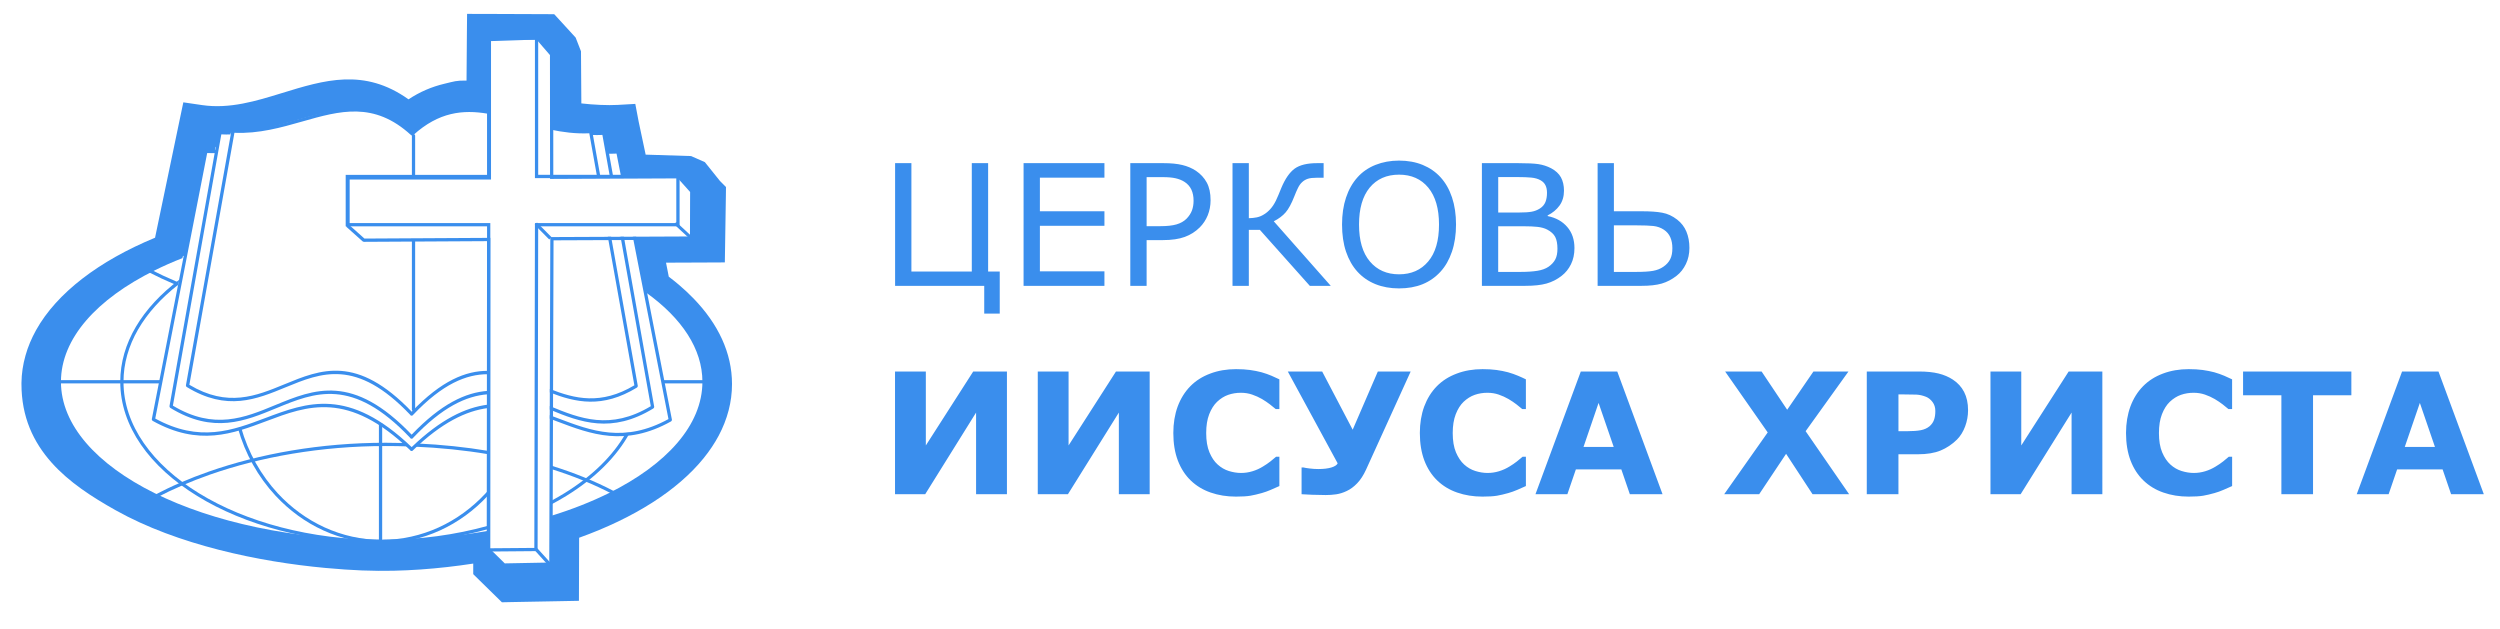 <?xml version="1.0" encoding="utf-8"?>
<!-- Generator: Adobe Illustrator 16.0.4, SVG Export Plug-In . SVG Version: 6.00 Build 0)  -->
<!DOCTYPE svg PUBLIC "-//W3C//DTD SVG 1.1//EN" "http://www.w3.org/Graphics/SVG/1.1/DTD/svg11.dtd">
<svg version="1.1" id="Layer_1" xmlns="http://www.w3.org/2000/svg" xmlns:xlink="http://www.w3.org/1999/xlink" x="0px" y="0px"
	 width="233px" height="58.667px" viewBox="0 0 233 58.667" enable-background="new 0 0 233 58.667" xml:space="preserve">
<g>
	<path fill-rule="evenodd" clip-rule="evenodd" fill="#3A8EED" d="M93.847,46.062h-2.876v-7.61l-4.743,7.61h-2.812V34.624h2.872
		v6.891l4.416-6.891h3.143V46.062L93.847,46.062z M107.149,46.062h-2.872v-7.61l-4.747,7.61H96.72V34.624h2.871v6.891l4.418-6.891
		h3.141V46.062L107.149,46.062z M115.19,46.284c-0.85,0-1.634-0.126-2.354-0.378c-0.719-0.247-1.336-0.624-1.854-1.12
		c-0.516-0.496-0.917-1.116-1.204-1.856c-0.283-0.745-0.424-1.604-0.424-2.574c0-0.905,0.136-1.729,0.404-2.466
		c0.275-0.735,0.667-1.372,1.185-1.898c0.497-0.506,1.114-0.9,1.849-1.174c0.733-0.278,1.535-0.414,2.406-0.414
		c0.483,0,0.916,0.026,1.302,0.078c0.389,0.055,0.745,0.125,1.074,0.213c0.34,0.096,0.652,0.207,0.931,0.326
		c0.28,0.118,0.522,0.23,0.733,0.334v2.772h-0.337c-0.143-0.121-0.324-0.269-0.542-0.438s-0.464-0.334-0.74-0.499
		c-0.28-0.164-0.59-0.302-0.917-0.415c-0.326-0.112-0.675-0.168-1.05-0.168c-0.414,0-0.809,0.063-1.184,0.193
		c-0.375,0.131-0.718,0.349-1.038,0.651c-0.302,0.29-0.546,0.68-0.732,1.157c-0.188,0.485-0.28,1.066-0.28,1.753
		c0,0.719,0.101,1.316,0.303,1.798c0.203,0.479,0.457,0.861,0.767,1.136c0.312,0.283,0.658,0.483,1.042,0.603
		c0.386,0.12,0.763,0.182,1.138,0.182c0.36,0,0.714-0.052,1.064-0.16c0.352-0.107,0.675-0.254,0.971-0.438
		c0.251-0.149,0.485-0.31,0.701-0.477c0.214-0.167,0.388-0.314,0.528-0.438h0.307v2.733c-0.286,0.129-0.562,0.249-0.82,0.361
		c-0.262,0.113-0.535,0.212-0.823,0.293c-0.372,0.106-0.726,0.188-1.052,0.246C116.216,46.255,115.766,46.284,115.19,46.284
		L115.19,46.284z M131.475,34.624l-4.16,9.148c-0.242,0.527-0.52,0.953-0.83,1.274c-0.313,0.324-0.638,0.562-0.97,0.715
		c-0.332,0.159-0.661,0.261-0.985,0.309c-0.324,0.047-0.65,0.068-0.973,0.068c-0.359,0-0.783-0.01-1.272-0.027
		c-0.495-0.019-0.82-0.035-0.978-0.05v-2.495h0.175c0.108,0.031,0.297,0.062,0.57,0.095c0.27,0.034,0.54,0.053,0.806,0.053
		c0.509,0,0.915-0.051,1.232-0.147c0.314-0.099,0.508-0.226,0.58-0.385l-4.647-8.558h3.203l2.844,5.424l2.344-5.424H131.475
		L131.475,34.624z M138.164,46.284c-0.849,0-1.631-0.126-2.354-0.378c-0.718-0.247-1.337-0.624-1.853-1.12s-0.918-1.116-1.203-1.856
		c-0.283-0.745-0.424-1.604-0.424-2.574c0-0.905,0.136-1.729,0.405-2.466c0.274-0.735,0.665-1.372,1.183-1.898
		c0.498-0.506,1.115-0.9,1.849-1.174c0.733-0.278,1.536-0.414,2.407-0.414c0.481,0,0.914,0.026,1.302,0.078
		c0.385,0.055,0.745,0.125,1.072,0.213c0.341,0.096,0.653,0.207,0.932,0.326c0.282,0.118,0.526,0.23,0.733,0.334v2.772h-0.337
		c-0.143-0.121-0.322-0.269-0.54-0.438s-0.465-0.334-0.742-0.499c-0.28-0.164-0.588-0.302-0.915-0.415
		c-0.327-0.112-0.677-0.168-1.052-0.168c-0.414,0-0.809,0.063-1.182,0.193c-0.375,0.131-0.719,0.349-1.04,0.651
		c-0.302,0.29-0.545,0.68-0.73,1.157c-0.188,0.485-0.281,1.066-0.281,1.753c0,0.719,0.1,1.316,0.301,1.798
		c0.207,0.479,0.46,0.861,0.767,1.136c0.312,0.283,0.66,0.483,1.043,0.603c0.387,0.12,0.764,0.182,1.139,0.182
		c0.359,0,0.714-0.052,1.065-0.16c0.351-0.107,0.673-0.254,0.971-0.438c0.251-0.149,0.483-0.31,0.698-0.477
		c0.216-0.167,0.391-0.314,0.53-0.438h0.306v2.733c-0.284,0.129-0.562,0.249-0.818,0.361c-0.264,0.113-0.537,0.212-0.825,0.293
		c-0.372,0.106-0.722,0.188-1.05,0.246C139.19,46.255,138.738,46.284,138.164,46.284L138.164,46.284z M154.949,46.062h-3.047
		l-0.793-2.312h-4.239l-0.792,2.312h-2.973l4.225-11.438h3.398L154.949,46.062L154.949,46.062z M150.397,41.652l-1.41-4.101
		l-1.403,4.101H150.397L150.397,41.652z M172.339,46.062h-3.409l-2.466-3.766l-2.51,3.766h-3.261l4.057-5.76l-3.968-5.678h3.399
		l2.384,3.565l2.448-3.565h3.264l-3.992,5.562L172.339,46.062L172.339,46.062z M183.423,38.236c0,0.511-0.09,1.012-0.269,1.498
		c-0.182,0.491-0.436,0.904-0.766,1.236c-0.457,0.449-0.967,0.788-1.526,1.019c-0.563,0.231-1.261,0.348-2.093,0.348h-1.834v3.725
		h-2.951V34.624h4.854c0.728,0,1.338,0.064,1.839,0.188c0.498,0.125,0.942,0.314,1.327,0.566c0.461,0.3,0.811,0.687,1.053,1.156
		C183.301,37.009,183.423,37.575,183.423,38.236L183.423,38.236z M180.373,38.304c0-0.321-0.084-0.6-0.259-0.834
		c-0.174-0.232-0.379-0.396-0.606-0.487c-0.31-0.123-0.607-0.191-0.902-0.205c-0.289-0.012-0.68-0.018-1.166-0.018h-0.504v3.427
		h0.842c0.503,0,0.917-0.032,1.239-0.092c0.327-0.063,0.6-0.187,0.82-0.37c0.187-0.165,0.328-0.358,0.411-0.588
		C180.332,38.911,180.373,38.633,180.373,38.304L180.373,38.304z M195.939,46.062h-2.868v-7.61l-4.749,7.61h-2.81V34.624h2.87v6.891
		l4.418-6.891h3.139V46.062L195.939,46.062z M203.984,46.284c-0.85,0-1.634-0.126-2.354-0.378c-0.719-0.247-1.336-0.624-1.852-1.12
		c-0.521-0.496-0.921-1.116-1.207-1.856c-0.283-0.745-0.426-1.604-0.426-2.574c0-0.905,0.14-1.729,0.407-2.466
		c0.272-0.735,0.665-1.372,1.185-1.898c0.497-0.506,1.111-0.9,1.845-1.174c0.735-0.278,1.538-0.414,2.409-0.414
		c0.484,0,0.917,0.026,1.302,0.078c0.388,0.055,0.745,0.125,1.076,0.213c0.337,0.096,0.649,0.207,0.93,0.326
		c0.278,0.118,0.522,0.23,0.733,0.334v2.772h-0.339c-0.141-0.121-0.322-0.269-0.54-0.438s-0.465-0.334-0.742-0.499
		c-0.28-0.164-0.588-0.302-0.915-0.415c-0.328-0.112-0.677-0.168-1.05-0.168c-0.414,0-0.811,0.063-1.186,0.193
		c-0.373,0.131-0.716,0.349-1.038,0.651c-0.301,0.29-0.545,0.68-0.73,1.157c-0.188,0.485-0.279,1.066-0.279,1.753
		c0,0.719,0.098,1.316,0.301,1.798c0.203,0.479,0.459,0.861,0.767,1.136c0.31,0.283,0.658,0.483,1.043,0.603
		c0.385,0.12,0.763,0.182,1.138,0.182c0.358,0,0.713-0.052,1.064-0.16c0.353-0.107,0.672-0.254,0.97-0.438
		c0.25-0.149,0.487-0.31,0.7-0.477c0.215-0.167,0.39-0.314,0.527-0.438h0.31v2.733c-0.286,0.129-0.563,0.249-0.822,0.361
		c-0.26,0.113-0.533,0.212-0.823,0.293c-0.372,0.106-0.724,0.188-1.051,0.246C205.01,46.255,204.56,46.284,203.984,46.284
		L203.984,46.284z M219.146,36.837h-3.571v9.225h-2.95v-9.225h-3.571v-2.213h10.093V36.837L219.146,36.837z M231.492,46.062h-3.049
		l-0.791-2.312h-4.241l-0.791,2.312h-2.972l4.225-11.438h3.393L231.492,46.062L231.492,46.062z M226.937,41.652l-1.406-4.101
		l-1.406,4.101H226.937L226.937,41.652z"/>
	<path fill-rule="evenodd" clip-rule="evenodd" fill="#3A8EED" d="M91.73,26.64h-8.307V15.206h1.52v10.098h5.628V15.206h1.522
		v10.098h1.083v3.924H91.73V26.64L91.73,26.64z M102.933,26.64h-7.536V15.206h7.536v1.351h-6.015v3.134h6.015v1.353h-6.015v4.244
		h6.015V26.64L102.933,26.64z M112.826,18.661c0,0.507-0.092,0.978-0.266,1.409c-0.177,0.433-0.426,0.808-0.743,1.124
		c-0.395,0.395-0.859,0.69-1.396,0.887c-0.537,0.197-1.217,0.297-2.036,0.297h-1.52v4.262h-1.521V15.206h3.102
		c0.686,0,1.269,0.056,1.743,0.172c0.479,0.114,0.899,0.296,1.271,0.538c0.435,0.295,0.771,0.657,1.008,1.093
		C112.706,17.442,112.826,17.994,112.826,18.661L112.826,18.661z M111.241,18.7c0-0.398-0.069-0.737-0.206-1.032
		c-0.14-0.291-0.35-0.528-0.629-0.712c-0.248-0.16-0.529-0.271-0.844-0.342s-0.712-0.105-1.193-0.105h-1.504v4.57h1.281
		c0.613,0,1.115-0.054,1.496-0.163c0.385-0.111,0.696-0.287,0.938-0.527c0.239-0.244,0.409-0.505,0.511-0.776
		C111.19,19.342,111.241,19.037,111.241,18.7L111.241,18.7z M124.026,26.64h-1.952l-4.652-5.215h-1.031v5.215h-1.521V15.206h1.521
		v5.13c0.261-0.007,0.506-0.031,0.737-0.077c0.229-0.048,0.446-0.133,0.651-0.262c0.206-0.118,0.409-0.285,0.609-0.503
		c0.199-0.218,0.373-0.484,0.53-0.803c0.065-0.139,0.145-0.312,0.232-0.521c0.089-0.212,0.182-0.431,0.272-0.662
		c0.354-0.848,0.77-1.445,1.239-1.791c0.477-0.343,1.174-0.511,2.096-0.511h0.605v1.36h-0.638c-0.353,0-0.629,0.029-0.831,0.095
		c-0.198,0.064-0.378,0.167-0.537,0.318c-0.147,0.132-0.274,0.311-0.385,0.538c-0.111,0.225-0.224,0.486-0.342,0.789
		c-0.264,0.675-0.534,1.173-0.808,1.49c-0.274,0.318-0.644,0.593-1.105,0.829L124.026,26.64L124.026,26.64z M134.256,16.519
		c0.468,0.51,0.823,1.137,1.072,1.882c0.249,0.742,0.373,1.583,0.373,2.525s-0.128,1.788-0.382,2.533
		c-0.253,0.744-0.607,1.365-1.063,1.861c-0.474,0.518-1.027,0.905-1.671,1.168c-0.64,0.26-1.375,0.391-2.199,0.391
		c-0.806,0-1.537-0.133-2.195-0.397c-0.657-0.268-1.217-0.653-1.679-1.161s-0.813-1.128-1.064-1.868
		c-0.247-0.735-0.37-1.579-0.37-2.526c0-0.932,0.123-1.768,0.369-2.508c0.245-0.738,0.603-1.373,1.075-1.899
		c0.45-0.504,1.009-0.887,1.677-1.154c0.668-0.265,1.398-0.399,2.188-0.399c0.817,0,1.555,0.135,2.209,0.403
		C133.245,15.638,133.8,16.02,134.256,16.519L134.256,16.519z M134.116,20.926c0-1.484-0.334-2.63-0.999-3.438
		c-0.665-0.804-1.573-1.21-2.727-1.21c-1.16,0-2.072,0.406-2.737,1.21c-0.662,0.808-0.992,1.953-0.992,3.438
		c0,1.503,0.339,2.65,1.014,3.444c0.674,0.798,1.581,1.196,2.716,1.196c1.14,0,2.044-0.398,2.717-1.196
		C133.78,23.576,134.116,22.429,134.116,20.926L134.116,20.926z M146.739,23.121c0,0.57-0.109,1.072-0.324,1.508
		c-0.215,0.438-0.503,0.793-0.868,1.076c-0.429,0.337-0.9,0.576-1.416,0.722c-0.515,0.143-1.168,0.213-1.963,0.213h-4.055V15.206
		h3.386c0.834,0,1.461,0.029,1.875,0.09c0.415,0.063,0.811,0.188,1.192,0.385c0.418,0.223,0.722,0.504,0.914,0.847
		c0.188,0.347,0.283,0.762,0.283,1.244c0,0.542-0.14,1.004-0.415,1.386c-0.278,0.381-0.645,0.688-1.106,0.917v0.062
		c0.774,0.157,1.382,0.498,1.827,1.018C146.515,21.672,146.739,22.33,146.739,23.121L146.739,23.121z M144.18,17.97
		c0-0.278-0.047-0.511-0.141-0.699c-0.09-0.188-0.239-0.344-0.445-0.462c-0.237-0.139-0.532-0.223-0.873-0.257
		c-0.342-0.033-0.768-0.049-1.275-0.049h-1.812v3.303h1.967c0.475,0,0.856-0.023,1.136-0.074c0.283-0.047,0.541-0.148,0.785-0.303
		c0.238-0.152,0.41-0.353,0.511-0.596C144.131,18.592,144.18,18.302,144.18,17.97L144.18,17.97z M145.154,23.186
		c0-0.462-0.068-0.829-0.206-1.1c-0.14-0.271-0.39-0.502-0.752-0.692c-0.247-0.128-0.545-0.208-0.894-0.249
		c-0.354-0.039-0.78-0.057-1.279-0.057h-2.391v4.255h2.013c0.664,0,1.21-0.034,1.634-0.104c0.426-0.068,0.774-0.194,1.047-0.38
		c0.286-0.199,0.494-0.429,0.628-0.683C145.089,23.919,145.154,23.59,145.154,23.186L145.154,23.186z M155.865,23.131
		c0-0.383-0.062-0.721-0.192-1.014c-0.127-0.293-0.327-0.527-0.599-0.707c-0.28-0.188-0.607-0.305-0.977-0.348
		c-0.368-0.037-0.889-0.059-1.561-0.059h-2.122v4.339h2.083c0.683,0,1.205-0.034,1.572-0.1c0.365-0.065,0.688-0.193,0.963-0.385
		c0.29-0.199,0.498-0.433,0.632-0.702C155.801,23.889,155.865,23.547,155.865,23.131L155.865,23.131z M157.453,23.102
		c0,0.552-0.108,1.055-0.327,1.505c-0.218,0.45-0.505,0.815-0.871,1.099c-0.43,0.337-0.892,0.576-1.381,0.722
		c-0.494,0.143-1.126,0.213-1.906,0.213h-4.07V15.206h1.518v4.484h2.599c0.778,0,1.415,0.043,1.903,0.135
		c0.494,0.088,0.956,0.303,1.392,0.64c0.39,0.304,0.68,0.679,0.864,1.124C157.358,22.032,157.453,22.537,157.453,23.102
		L157.453,23.102z"/>
	<path fill="#3A8EED" d="M64.631,27.81c-0.458-0.469-0.915-0.897-1.374-1.282c-0.298-0.254-0.607-0.498-0.927-0.74l-0.257-1.307
		l3.614-0.015l1.868-0.009l0.029-1.861l0.068-4.372l0.01-0.791l-0.569-0.575l-1.401-1.748l-1.284-0.565l-4.233-0.133l-0.653-3.083
		l-0.312-1.646l-1.652,0.095c-0.923,0.051-2.232-0.008-3.376-0.141L54.148,4.78L53.65,3.503l-1.435-1.568l-0.563-0.612l-0.843-0.004
		l-4.618-0.018l-2.659-0.007l-0.018,1.893L43.481,7.51c-0.968-0.017-1.138,0.077-2.064,0.296c-1.173,0.278-2.292,0.752-3.342,1.453
		c-4.135-2.946-7.843-1.803-11.831-0.575c-2.353,0.724-4.827,1.487-7.399,1.112l-1.759-0.258l-0.367,1.751l-2.268,10.866
		c-5.22,2.158-9.157,5.146-11.089,8.612c-0.429,0.773-0.763,1.564-0.987,2.373C2.138,33.976,2.012,34.822,2,35.676v0.077
		c0,0.015,0,0.01,0,0.039c0,3.063,1.101,5.413,2.83,7.347c1.6,1.788,3.714,3.164,5.952,4.418c5.77,3.236,13.388,4.807,19.554,5.376
		c1.294,0.119,2.427,0.195,3.393,0.232c1.054,0.041,2.047,0.048,2.939,0.028h0.012c1.693-0.038,3.35-0.159,4.984-0.343
		c0.819-0.092,1.632-0.201,2.441-0.324v0.982l0.033,0.031v0.005l0.571,0.561l1.494,1.464l0.576,0.564l0.781-0.017l4.531-0.085
		l1.865-0.036l0.006-1.866l0.012-4.012c5.107-1.833,9.173-4.403,11.611-7.421c0.553-0.685,1.018-1.383,1.395-2.088
		c0.811-1.528,1.243-3.143,1.243-4.816v-0.001C68.224,32.892,66.934,30.187,64.631,27.81z M51.358,48.236l-0.01,4.343l-4.364,0.083
		l-1.433-1.408h-0.003v-0.005l-0.033-0.029l0.005-1.593c-3.114,0.545-6.464,0.842-9.946,0.842c-16.548,0-30.047-6.688-30.047-14.887
		c0-4.796,4.623-9.074,11.765-11.801l1.893-9.676C19.46,14.12,19.73,14.12,20,14.118l0.09-0.424c0.059,0,0.116-0.01,0.175-0.01
		l0.234-1.318c0.404,0.021,0.801,0.023,1.192,0.007l0.03-0.159c0.65,0.038,1.282,0.015,1.904-0.046
		c3.303-0.559,6.267-1.992,9.224-1.929c1.832-0.041,3.651,0.489,5.562,2.24c1.916-1.737,3.747-2.247,5.588-2.188
		c0.513-0.009,1.028,0.029,1.547,0.102v-6.84h3.896l0.629-0.023l1.336,1.545l0.003,6.777c0.557,0.138,1.117,0.26,1.69,0.358
		c0.637,0.065,1.284,0.09,1.949,0.053l0.028,0.162c0.393,0.015,0.789,0.013,1.192-0.009l0.313,1.754
		c0.331,0.008,0.665,0.002,1.002-0.015l0.447,2.289h5.153v0.02h0.061l1.228,1.369l-0.018,4.355l-5.294,0.024l0.935,4.783
		c3.477,2.429,5.524,5.392,5.524,8.585C65.621,40.915,59.907,45.608,51.358,48.236z"/>
	<polygon fill="#3A8EED" points="5.422,35.429 15.077,35.429 15.077,35.732 5.422,35.732 5.422,35.429 	"/>
	<polygon fill="#3A8EED" points="35.619,39.446 35.619,50.469 35.314,50.469 35.314,39.446 35.619,39.446 	"/>
	<path fill="#3A8EED" d="M32.283,21.072v-4.494v-0.152h0.152h13.022V3.682V3.535l0.146-0.006l4.465-0.15l0.069-0.004l0.051,0.056
		l1.336,1.544l0.036,0.101l0.008,11.295l11.677-0.058l0.069-0.002l0.044,0.051l1.229,1.373l0.036,0.102l-0.015,4.354v0.154h-0.152
		L51.59,22.399l-0.093,30.18v0.148l-0.149,0.004l-4.36,0.082l-0.062,0.001l-0.048-0.046l-1.467-1.438l-0.048-0.047V51.22
		l0.03-28.745L33.907,22.54l-0.102-0.038l-1.472-1.314l-0.051-0.046V21.072L32.283,21.072z M32.589,16.73v4.275l1.377,1.229
		l11.579-0.065l0.152-0.002v0.154l-0.03,28.834l1.377,1.353l4.146-0.08l0.099-30.181v-0.152h0.149l12.866-0.057l0.015-4.146
		l-1.142-1.273l-11.76,0.056h-0.152v-0.152L51.256,5.132l-1.25-1.445L45.763,3.83v12.748v0.152H45.61H32.589L32.589,16.73z"/>
	<path fill="#3A8EED" d="M32.218,20.941v-4.494v-0.152h0.152h13.023V3.552V3.398h0.152h4.462h0.152v0.153v12.743h1.308h11.718h0.152
		v0.152v4.494v0.152h-0.152H50.159l-0.054,30.121v0.152h-0.154l-4.403,0.038l-0.155,0.001v-0.153V21.094H32.37h-0.152V20.941
		L32.218,20.941z M32.524,16.601v4.188h13.021h0.152v0.152v30.157l4.102-0.034l0.056-30.123l0.003-0.152h0.149h13.024v-4.188H51.467
		h-1.46h-0.152v-0.153V3.704h-4.157v12.743v0.153h-0.152H32.524L32.524,16.601z"/>
	<polygon fill="#3A8EED" points="50.049,20.742 51.405,22.105 51.19,22.32 49.836,20.956 50.049,20.742 	"/>
	<polygon fill="#3A8EED" points="50.072,51.092 51.358,52.512 51.128,52.717 49.846,51.299 50.072,51.092 	"/>
	<polygon fill="#3A8EED" points="63.028,20.692 64.413,21.977 64.213,22.189 62.828,20.905 63.028,20.692 	"/>
	<polygon fill="#3A8EED" points="61.752,35.429 65.642,35.429 65.642,35.732 61.752,35.732 61.752,35.429 	"/>
	<path fill="#3A8EED" d="M14.004,25.101l0.003,0.002l0,0c0.774,0.397,1.585,0.779,2.435,1.137c0.033,0.013,0.062,0.025,0.095,0.039
		v0.329c-0.073-0.029-0.142-0.058-0.211-0.087c-0.861-0.365-1.682-0.748-2.459-1.149v-0.002h-0.003l0.116-0.216L14.004,25.101
		L14.004,25.101L14.004,25.101L14.004,25.101z"/>
	<path fill="#3A8EED" d="M45.497,46.163c-0.01,0.014-0.021,0.026-0.033,0.04c-2.536,2.726-6.034,4.417-9.89,4.417l0,0l0,0
		c-3.854,0-7.352-1.691-9.889-4.417c-1.618-1.737-2.837-3.895-3.514-6.302c0.098-0.025,0.196-0.054,0.294-0.083
		c0.662,2.359,1.86,4.477,3.44,6.178c2.482,2.666,5.901,4.318,9.667,4.318l0,0l0,0c3.768,0,7.187-1.652,9.669-4.318
		c0.083-0.093,0.17-0.188,0.253-0.284V46.163L45.497,46.163z"/>
	<path fill="#3A8EED" d="M58.702,40.322c-1.215,2.25-3.27,4.268-5.938,5.906c-0.458,0.282-0.938,0.554-1.431,0.812v-0.342
		c0.439-0.236,0.865-0.477,1.271-0.729c2.551-1.568,4.531-3.482,5.729-5.614C58.458,40.348,58.577,40.334,58.702,40.322
		L58.702,40.322z M45.497,49.313c-3.034,0.841-6.391,1.307-9.923,1.307l0,0l0,0c-6.699,0-12.78-1.678-17.191-4.392
		c-4.43-2.726-7.175-6.492-7.175-10.646l0,0V35.58c0-3.602,2.063-6.914,5.497-9.505l-0.088,0.455
		c-3.196,2.504-5.107,5.646-5.107,9.05v0.002l0,0c0,4.043,2.692,7.719,7.033,10.388c4.364,2.683,10.391,4.345,17.033,4.345l0,0l0,0
		c3.535,0,6.897-0.47,9.923-1.316V49.313L45.497,49.313z"/>
	<path fill="#3A8EED" d="M21.728,12.063c2.286,0.128,4.378-0.467,6.376-1.036c3.528-1.008,6.769-1.926,10.308,1.249
		c2.428-2.153,4.712-2.381,7.049-1.989v0.311c-2.311-0.393-4.567-0.165-6.946,1.995c-0.052,0.046-0.157,0.046-0.208-0.002
		c-3.452-3.17-6.642-2.262-10.118-1.271c-1.985,0.564-4.06,1.156-6.34,1.056l-4.2,23.486c3.568,2.137,6.228,1.038,8.857-0.044
		c3.404-1.402,6.751-2.781,11.864,2.549c2.787-2.908,5.053-3.813,7.092-3.805v0.315c-1.995-0.003-4.215,0.899-6.951,3.779
		c-0.015,0.029-0.042,0.056-0.072,0.067c-0.081,0.049-0.188,0.008-0.221-0.075c-5.007-5.263-8.274-3.917-11.595-2.552
		c-2.722,1.124-5.479,2.259-9.221-0.029c-0.044-0.024-0.08-0.107-0.074-0.157l4.241-23.724
		C21.584,12.121,21.663,12.059,21.728,12.063L21.728,12.063z M51.271,11.757c1.207,0.263,2.456,0.428,3.768,0.353
		c0.069-0.002,0.149,0.062,0.161,0.128l0.751,4.198h-0.31l-0.719-4.014c-1.275,0.056-2.486-0.102-3.651-0.352V11.757L51.271,11.757z
		 M56.956,22.066l2.486,13.895c0.008,0.047-0.03,0.131-0.072,0.156c-3.234,1.977-5.741,1.389-8.125,0.462v-0.327
		c2.322,0.912,4.76,1.524,7.878-0.341l-2.474-13.845H56.956L56.956,22.066z"/>
	<path fill="#3A8EED" d="M14.422,46.122L14.422,46.122l0.008-0.003c0.763-0.399,1.569-0.787,2.412-1.147
		c0.843-0.364,1.726-0.706,2.645-1.028c4.716-1.647,10.352-2.68,16.478-2.68l0,0c0.573,0,1.142,0.009,1.7,0.025
		c0.116,0.102,0.229,0.206,0.342,0.315c-0.673-0.022-1.353-0.034-2.042-0.034l0,0c-6.089,0-11.691,1.023-16.379,2.659
		c-0.904,0.317-1.78,0.658-2.62,1.021c-0.838,0.361-1.638,0.741-2.397,1.14l-0.054-0.113L14.422,46.122L14.422,46.122z
		 M38.877,41.331c2.312,0.108,4.524,0.341,6.62,0.691v0.31c-2.188-0.37-4.504-0.607-6.931-0.708
		C38.667,41.524,38.772,41.426,38.877,41.331L38.877,41.331z M51.333,43.383c2.147,0.662,4.123,1.464,5.903,2.399l-0.141,0.27
		c-1.737-0.912-3.666-1.699-5.762-2.35V43.383L51.333,43.383z"/>
	<path fill="#3A8EED" d="M20.508,12.213c0.345,0.021,0.689,0.024,1.028,0.013l-0.054,0.308c-0.285,0.005-0.568,0.004-0.855-0.01
		l-4.513,25.282c3.836,2.306,6.701,1.123,9.523-0.046c3.651-1.503,7.244-2.986,12.728,2.75c2.761-2.886,5.042-3.938,7.095-4.081
		v0.319c-2.009,0.149-4.245,1.197-6.951,4.051c-0.015,0.031-0.042,0.058-0.075,0.074c-0.081,0.042-0.19,0.003-0.223-0.082
		c-5.377-5.671-8.887-4.22-12.458-2.749c-2.918,1.206-5.875,2.428-9.887-0.031c-0.04-0.024-0.079-0.108-0.072-0.154l4.556-25.518
		C20.362,12.273,20.442,12.209,20.508,12.213L20.508,12.213z M23.051,12.103c1.497-0.204,2.921-0.61,4.305-1.005
		c2.384-0.682,4.647-1.326,6.944-0.854c-2.065-0.36-4.102,0.218-6.25,0.829C26.463,11.524,24.81,11.993,23.051,12.103L23.051,12.103
		z M43.017,10.203c0.813-0.104,1.627-0.083,2.445,0.023v0.124C44.644,10.21,43.83,10.143,43.017,10.203L43.017,10.203z
		 M51.271,11.66c0.811,0.208,1.642,0.387,2.492,0.498c-0.853-0.037-1.682-0.165-2.492-0.336V11.66L51.271,11.66z M55.083,12.273
		c0.388,0.015,0.781,0.013,1.181-0.01c0.065-0.006,0.144,0.059,0.155,0.126l0.724,4.046h-0.309l-0.691-3.859
		c-0.337,0.015-0.671,0.015-1.002,0.003L55.083,12.273L55.083,12.273z M58.145,22.066l2.826,15.841
		c0.008,0.048-0.028,0.13-0.069,0.154c-3.902,2.389-6.812,1.295-9.661,0.114v-0.331c2.794,1.16,5.636,2.281,9.414,0.012l-2.82-15.79
		H58.145L58.145,22.066z"/>
	<path fill="#3A8EED" d="M19.193,13.955c0.344,0.016,0.689,0.022,1.028,0.015l-0.056,0.306c-0.283,0.004-0.567,0.002-0.856-0.011
		l-4.84,24.743c4.128,2.262,7.205,1.104,10.242-0.041c3.917-1.476,7.768-2.923,13.655,2.702c2.731-2.612,5.027-3.694,7.095-3.956
		v0.319c-2.027,0.269-4.277,1.341-6.955,3.92c-0.018,0.032-0.047,0.057-0.083,0.07c-0.077,0.036-0.178-0.002-0.211-0.08
		c-5.78-5.557-9.555-4.137-13.391-2.69c-3.129,1.177-6.298,2.372-10.6-0.031c-0.042-0.024-0.083-0.108-0.072-0.162l4.886-24.981
		C19.047,14.014,19.128,13.951,19.193,13.955L19.193,13.955z M56.539,14.019c0.342,0.008,0.688,0.003,1.04-0.013
		c0.066-0.004,0.146,0.059,0.156,0.121l0.45,2.309h-0.308l-0.415-2.121c-0.294,0.014-0.581,0.016-0.868,0.012L56.539,14.019
		L56.539,14.019z M59.29,22.066l3.332,17.041c0.01,0.055-0.029,0.138-0.074,0.164c-4.301,2.402-7.479,1.198-10.619,0.01
		c-0.229-0.087-0.458-0.177-0.691-0.261l0.003-0.324c0.266,0.097,0.531,0.2,0.796,0.3c3.049,1.156,6.137,2.324,10.264,0.062
		l-3.324-16.992H59.29L59.29,22.066z"/>
	<path fill="#3A8EED" d="M38.388,12.646c0-0.08,0.068-0.147,0.155-0.147c0.083,0,0.149,0.067,0.149,0.147v3.811h-0.304V12.646
		L38.388,12.646z M38.692,22.291v15.88c0,0.082-0.065,0.149-0.149,0.149c-0.087,0-0.155-0.067-0.155-0.149v-15.88H38.692
		L38.692,22.291z"/>
	<path fill="#3A8EED" d="M60.169,26.861c3.527,2.459,5.602,5.469,5.606,8.719v0.002l0,0c-0.005,4.162-3.409,7.931-8.906,10.653
		c-1.664,0.823-3.523,1.553-5.536,2.168v-0.315c1.965-0.604,3.774-1.318,5.402-2.124c5.392-2.674,8.73-6.346,8.73-10.382l0,0V35.58
		c0-3.064-1.925-5.921-5.213-8.287L60.169,26.861L60.169,26.861z M45.566,49.774c-3.127,0.547-6.492,0.846-9.992,0.846l0,0l0,0
		c-8.297,0-15.833-1.678-21.297-4.385c-5.493-2.723-8.902-6.491-8.902-10.653l0,0V35.58c0-4.164,3.409-7.93,8.902-10.654
		c0.878-0.434,1.813-0.844,2.794-1.224l-0.069,0.355c-0.909,0.355-1.77,0.737-2.587,1.142c-5.392,2.669-8.734,6.345-8.734,10.381
		v0.002l0,0c0,4.036,3.342,7.708,8.734,10.382c5.42,2.686,12.905,4.351,21.159,4.351l0,0l0,0c3.502,0,6.868-0.302,9.992-0.852
		V49.774L45.566,49.774z"/>
</g>
</svg>
